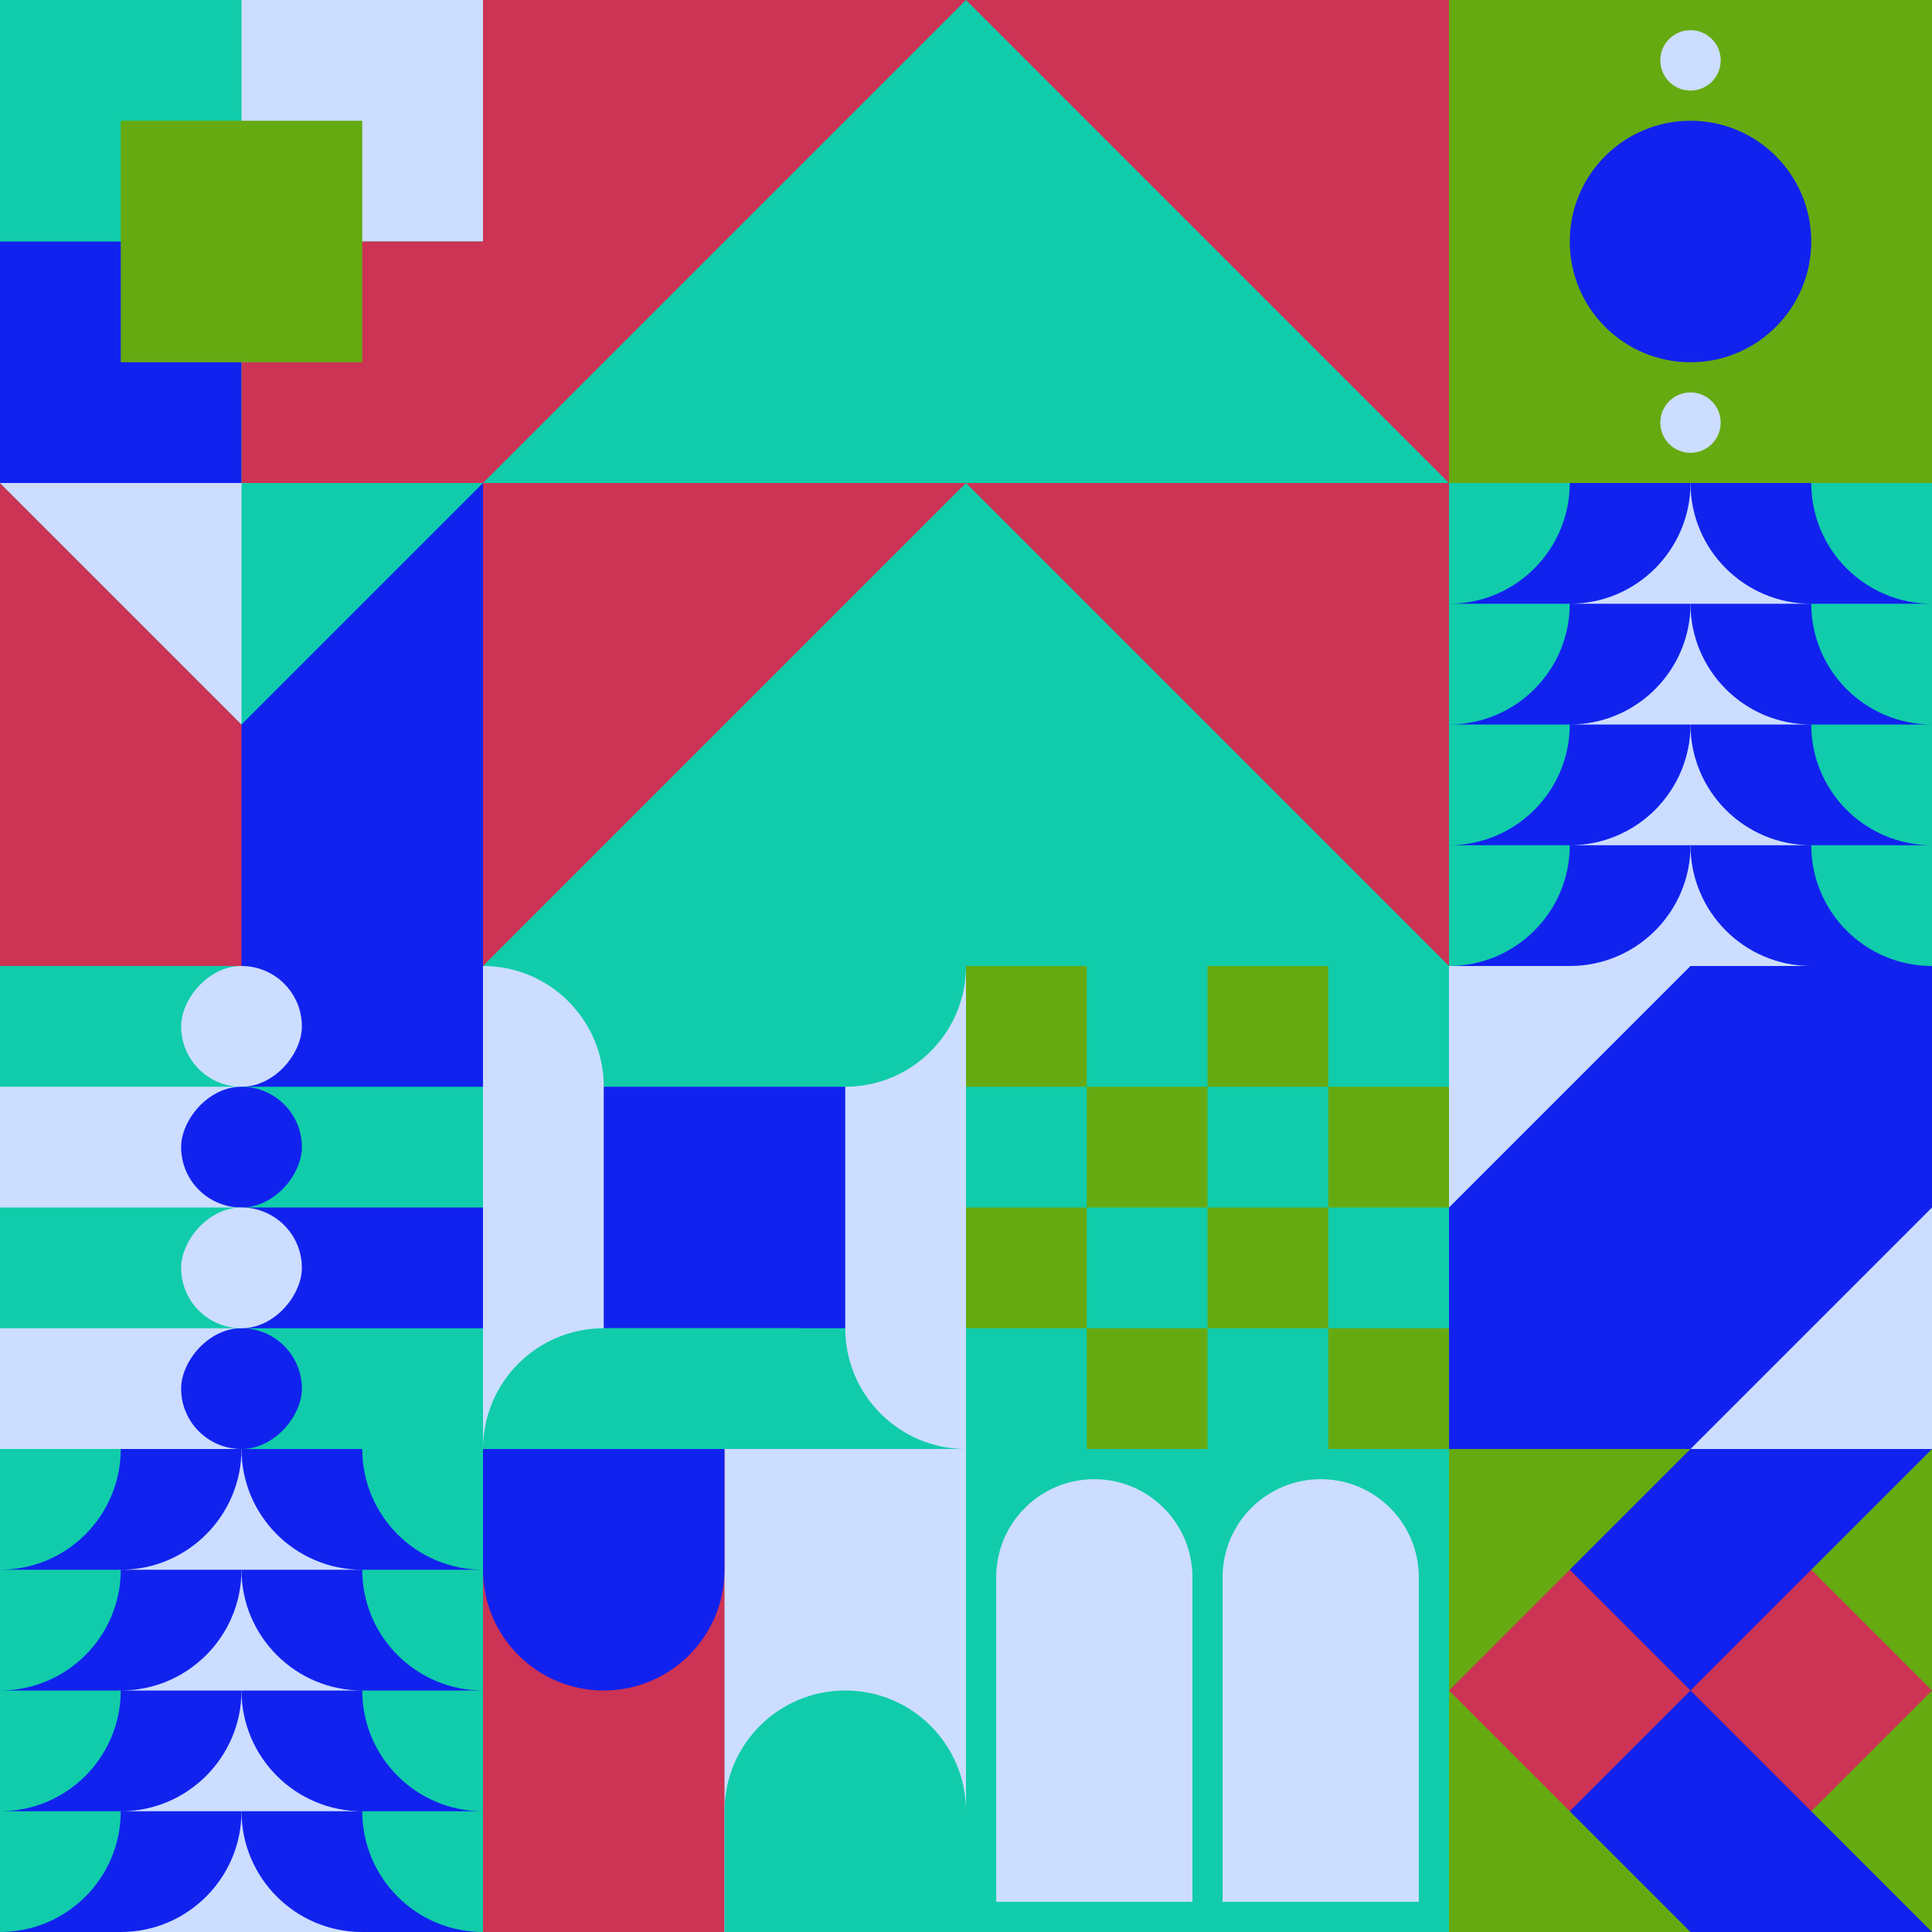 <svg id="geo" xmlns="http://www.w3.org/2000/svg" width="1280" height="1280" viewBox="0 0 1280 1280" fill="none" style="width:640px;height:640px"><g class="svg-image"><g class="block-0" transform="translate(0,0), scale(1), rotate(0, 160, 160)" height="320" width="320" clip-path="url(#trim)"><rect width="320" height="320" fill="#1122ee"/><rect y="320" width="320" height="320" transform="rotate(-90 0 320)" fill="#11ccaa"/><rect x="160" y="160" width="160" height="160" transform="rotate(-90 160 160)" fill="#ccddff"/><rect width="160" height="160" transform="matrix(0 -1 -1 0 160 320)" fill="#1122ee"/><rect width="160" height="160" transform="matrix(0 -1 -1 0 320 320)" fill="#cc3355"/><rect width="160" height="160" transform="matrix(0 -1 -1 0 240 240)" fill="#66aa11"/></g><g class="block-1" transform="translate(320,0), scale(2), rotate(0, 160, 160)" height="640" width="640" clip-path="url(#trim)"><style>@keyframes geo-4-a0_t{0%,13.636%{transform:translate(0,0);animation-timing-function:ease-in-out}50%,63.636%{transform:translate(0,-160px);animation-timing-function:ease-in-out}to{transform:translate(0,-320px)}}@keyframes geo-4-a1_t{0%,13.636%{transform:translate(0,160px);animation-timing-function:ease-in-out}50%,63.636%{transform:translate(0,0);animation-timing-function:ease-in-out}to{transform:translate(0,-160px)}}@keyframes geo-4-a2_t{0%,13.636%{transform:translate(0,320px);animation-timing-function:ease-in-out}50%,63.636%{transform:translate(0,160px);animation-timing-function:ease-in-out}to{transform:translate(0,0)}}@keyframes geo-4-a3_t{0%,13.636%{transform:translate(0,0);animation-timing-function:ease-in-out}50%,63.636%{transform:translate(0,-160px);animation-timing-function:ease-in-out}to{transform:translate(0,-320px)}}</style><rect width="320" height="320" fill="#cc3355"/><path d="M320 320H0l160-160 160 160Z" fill="#11ccaa" style="animation:2.2s ease-in-out infinite both geo-4-a0_t"/><path d="M320 320H0l160-160 160 160Z" fill="#11ccaa" transform="translate(0 160)" style="animation:2.2s ease-in-out infinite both geo-4-a1_t"/><path d="M320 320H0l160-160 160 160Z" fill="#11ccaa" transform="translate(0 320)" style="animation:2.2s ease-in-out infinite both geo-4-a2_t"/><path d="M320 160H0L160 0l160 160Z" fill="#11ccaa" style="animation:2.2s ease-in-out infinite both geo-4-a3_t"/></g><g class="block-2" transform="translate(960,0), scale(1), rotate(270, 160, 160)" height="320" width="320" clip-path="url(#trim)"><style>@keyframes geo-37a0_t{0%,13.636%{transform:translate(160px,160px) rotate(0deg) translate(-140px,-20px)}50%,63.636%{transform:translate(160px,160px) rotate(90deg) translate(-140px,-20px)}to{transform:translate(160px,160px) rotate(180deg) translate(-140px,-20px)}}</style><rect width="320" height="320" fill="#66aa11"/><circle cx="160" cy="160" fill="#1122ee" r="80"/><g transform="translate(20 140)" style="animation:2.2s ease-in-out infinite both geo-37a0_t" fill="#ccddff"><circle cx="260" cy="20" r="20"/><circle cx="20" cy="20" r="20"/></g></g><g class="block-3" transform="translate(0,320), scale(1), rotate(180, 160, 160)" height="320" width="320" clip-path="url(#trim)"><rect width="320" height="320" fill="#1122ee"/><rect x="160" width="160" height="320" fill="#cc3355"/><path d="M160 160L320 320H0L160 160Z" fill="#11ccaa"/><path fill-rule="evenodd" clip-rule="evenodd" d="M160 320H320L160 160V320Z" fill="#ccddff"/></g><g class="block-4" transform="translate(960,320), scale(1), rotate(0, 160, 160)" height="320" width="320" clip-path="url(#trim)"><rect width="320" height="320" fill="#ccddff"/><path d="M0 240h160c0 44.183-35.817 80-80 80H0v-80ZM0 160h160c0 44.183-35.817 80-80 80H0v-80ZM0 80h160c0 44.183-35.817 80-80 80H0V80ZM0 0h160c0 44.183-35.817 80-80 80H0V0Z" fill="#1122ee"/><path d="M-80 240H80c0 44.183-35.817 80-80 80h-80v-80ZM-80 160H80c0 44.183-35.817 80-80 80h-80v-80ZM-80 80H80c0 44.183-35.817 80-80 80h-80V80ZM-80 0H80c0 44.183-35.817 80-80 80h-80V0Z" fill="#11ccaa"/><path d="M320 240H160c0 44.183 35.817 80 80 80h80v-80ZM320 160H160c0 44.183 35.817 80 80 80h80v-80ZM320 80H160c0 44.183 35.817 80 80 80h80V80ZM320 0H160c0 44.183 35.817 80 80 80h80V0Z" fill="#1122ee"/><path d="M400 240H240c0 44.183 35.817 80 80 80h80v-80ZM400 160H240c0 44.183 35.817 80 80 80h80v-80ZM400 80H240c0 44.183 35.817 80 80 80h80V80ZM400 0H240c0 44.183 35.817 80 80 80h80V0Z" fill="#11ccaa"/></g><g class="block-5" transform="translate(0,640), scale(1), rotate(90, 160, 160)" height="320" width="320" clip-path="url(#trim)"><rect width="320" height="320" fill="#11ccaa"/><rect width="80" height="160" fill="#1122ee"/><rect x="160" width="80" height="160" fill="#1122ee"/><rect x="80" y="160" width="80" height="160" fill="#ccddff"/><rect x="240" y="160" width="80" height="160" fill="#ccddff"/><rect width="80" height="80" rx="40" transform="matrix(0 -1 -1 0 80 200)" fill="#ccddff"/><rect width="80" height="80" rx="40" transform="matrix(0 -1 -1 0 160 200)" fill="#1122ee"/><rect width="80" height="80" rx="40" transform="matrix(0 -1 -1 0 320 200)" fill="#1122ee"/><rect width="80" height="80" rx="40" transform="matrix(0 -1 -1 0 240 200)" fill="#ccddff"/></g><g class="block-6" transform="translate(320,640), scale(1), rotate(0, 160, 160)" height="320" width="320" clip-path="url(#trim)"><rect width="320" height="320" fill="#1122ee"/><path d="M320 320H0V320C0 275.817 35.817 240 80 240H320V320Z" fill="#11ccaa"/><path d="M320 0V320V320C275.817 320 240 284.183 240 240V0H320Z" fill="#ccddff"/><path d="M0 0L320 0V0C320 44.183 284.183 80 240 80L0 80V0Z" fill="#11ccaa"/><path d="M0 320V0V0C44.183 0 80 35.817 80 80V320H0Z" fill="#ccddff"/><path d="M210 320H0V320C0 275.817 35.817 240 80 240H210V320Z" fill="#11ccaa"/></g><g class="block-7" transform="translate(640,640), scale(1), rotate(180, 160, 160)" height="320" width="320" clip-path="url(#trim)"><rect width="320" height="320" fill="white"/><rect y="320" width="320" height="320" transform="rotate(-90 0 320)" fill="#11ccaa"/><rect y="80" width="80" height="80" transform="rotate(-90 0 80)" fill="#66aa11"/><rect x="160" y="80" width="80" height="80" transform="rotate(-90 160 80)" fill="#66aa11"/><rect x="80" y="160" width="80" height="80" transform="rotate(-90 80 160)" fill="#66aa11"/><rect x="240" y="160" width="80" height="80" transform="rotate(-90 240 160)" fill="#66aa11"/><rect y="240" width="80" height="80" transform="rotate(-90 0 240)" fill="#66aa11"/><rect x="160" y="240" width="80" height="80" transform="rotate(-90 160 240)" fill="#66aa11"/><rect x="80" y="320" width="80" height="80" transform="rotate(-90 80 320)" fill="#66aa11"/><rect x="240" y="320" width="80" height="80" transform="rotate(-90 240 320)" fill="#66aa11"/></g><g class="block-8" transform="translate(960,640), scale(1), rotate(90, 160, 160)" height="320" width="320" clip-path="url(#trim)"><rect width="320" height="320" fill="#11ccaa"/><rect width="320" height="320" fill="#ccddff"/><path fill-rule="evenodd" clip-rule="evenodd" d="M0 0H160L320 160V320H160L0 160V0Z" fill="#1122ee"/></g><g class="block-9" transform="translate(0,960), scale(1), rotate(0, 160, 160)" height="320" width="320" clip-path="url(#trim)"><rect width="320" height="320" fill="#ccddff"/><path d="M0 240h160c0 44.183-35.817 80-80 80H0v-80ZM0 160h160c0 44.183-35.817 80-80 80H0v-80ZM0 80h160c0 44.183-35.817 80-80 80H0V80ZM0 0h160c0 44.183-35.817 80-80 80H0V0Z" fill="#1122ee"/><path d="M-80 240H80c0 44.183-35.817 80-80 80h-80v-80ZM-80 160H80c0 44.183-35.817 80-80 80h-80v-80ZM-80 80H80c0 44.183-35.817 80-80 80h-80V80ZM-80 0H80c0 44.183-35.817 80-80 80h-80V0Z" fill="#11ccaa"/><path d="M320 240H160c0 44.183 35.817 80 80 80h80v-80ZM320 160H160c0 44.183 35.817 80 80 80h80v-80ZM320 80H160c0 44.183 35.817 80 80 80h80V80ZM320 0H160c0 44.183 35.817 80 80 80h80V0Z" fill="#1122ee"/><path d="M400 240H240c0 44.183 35.817 80 80 80h80v-80ZM400 160H240c0 44.183 35.817 80 80 80h80v-80ZM400 80H240c0 44.183 35.817 80 80 80h80V80ZM400 0H240c0 44.183 35.817 80 80 80h80V0Z" fill="#11ccaa"/></g><g class="block-10" transform="translate(320,960), scale(1), rotate(0, 160, 160)" height="320" width="320" clip-path="url(#trim)"><style>@keyframes geo-12-a0_t{0%,13.636%{transform:translate(0,0);animation-timing-function:ease-in-out}50%,63.636%{transform:translate(0,-320px);animation-timing-function:ease-in-out}to{transform:translate(0,0)}}@keyframes geo-12-a1_t{0%,13.636%{transform:translate(-160px,-320px);animation-timing-function:ease-in-out}50%,63.636%{transform:translate(-160px,0);animation-timing-function:ease-in-out}to{transform:translate(-160px,-320px)}}</style><rect width="320" height="320" fill="#1122ee"/><rect width="320" height="320" fill="#cc3355" transform="rotate(-90 160 160)"/><rect width="320" height="160" fill="#ccddff" transform="rotate(-90 240 80)"/><path d="M160 240v160c0 44.2 35.8 80 80 80s80-35.8 80-80V240c0-44.2-35.8-80-80-80s-80 35.8-80 80Z" fill="#11ccaa" fill-rule="evenodd" style="animation:2.2s ease-in-out infinite both geo-12-a0_t"/><path d="M160 240v160c0 44.2 35.8 80 80 80s80-35.8 80-80V240c0-44.2-35.8-80-80-80s-80 35.8-80 80Z" fill="#1122ee" fill-rule="evenodd" transform="translate(-160 -320)" style="animation:2.2s ease-in-out infinite both geo-12-a1_t"/></g><g class="block-11" transform="translate(640,960), scale(1), rotate(0, 160, 160)" height="320" width="320" clip-path="url(#trim)"><rect width="320" height="320" fill="#11ccaa"/><path d="M20 300V85C20 49.102 49.102 20 85 20V20C120.899 20 150 49.102 150 85V300H20Z" fill="#ccddff"/><path d="M170 300V85C170 49.102 199.101 20 235 20V20C270.899 20 300 49.102 300 85V300H170Z" fill="#ccddff"/></g><g class="block-12" transform="translate(960,960), scale(1), rotate(0, 160, 160)" height="320" width="320" clip-path="url(#trim)"><rect width="320" height="320" fill="#cc3355"/><path d="M320 160v160H160l160-160Z" fill="#66aa11"/><path d="M160 160v160H0l160-160ZM160 160v160h160L160 160Z" fill="#1122ee"/><path d="M0 160v160h160L0 160ZM320 160V0H160l160 160Z" fill="#66aa11"/><path d="M160 160V0h160L160 160ZM160 160V0H0l160 160Z" fill="#1122ee"/><path d="M0 160V0h160L0 160Z" fill="#66aa11"/></g></g><clipPath id="trim"><rect width="320" height="320" fill="white"/></clipPath><filter id="noiseFilter"><feTurbulence baseFrequency="0.5" result="noise"/><feColorMatrix type="saturate" values="0.10"/><feBlend in="SourceGraphic" in2="noise" mode="multiply"/></filter><rect transform="translate(0,0)" height="1280" width="1280" filter="url(#noiseFilter)" opacity="0.4"/></svg>